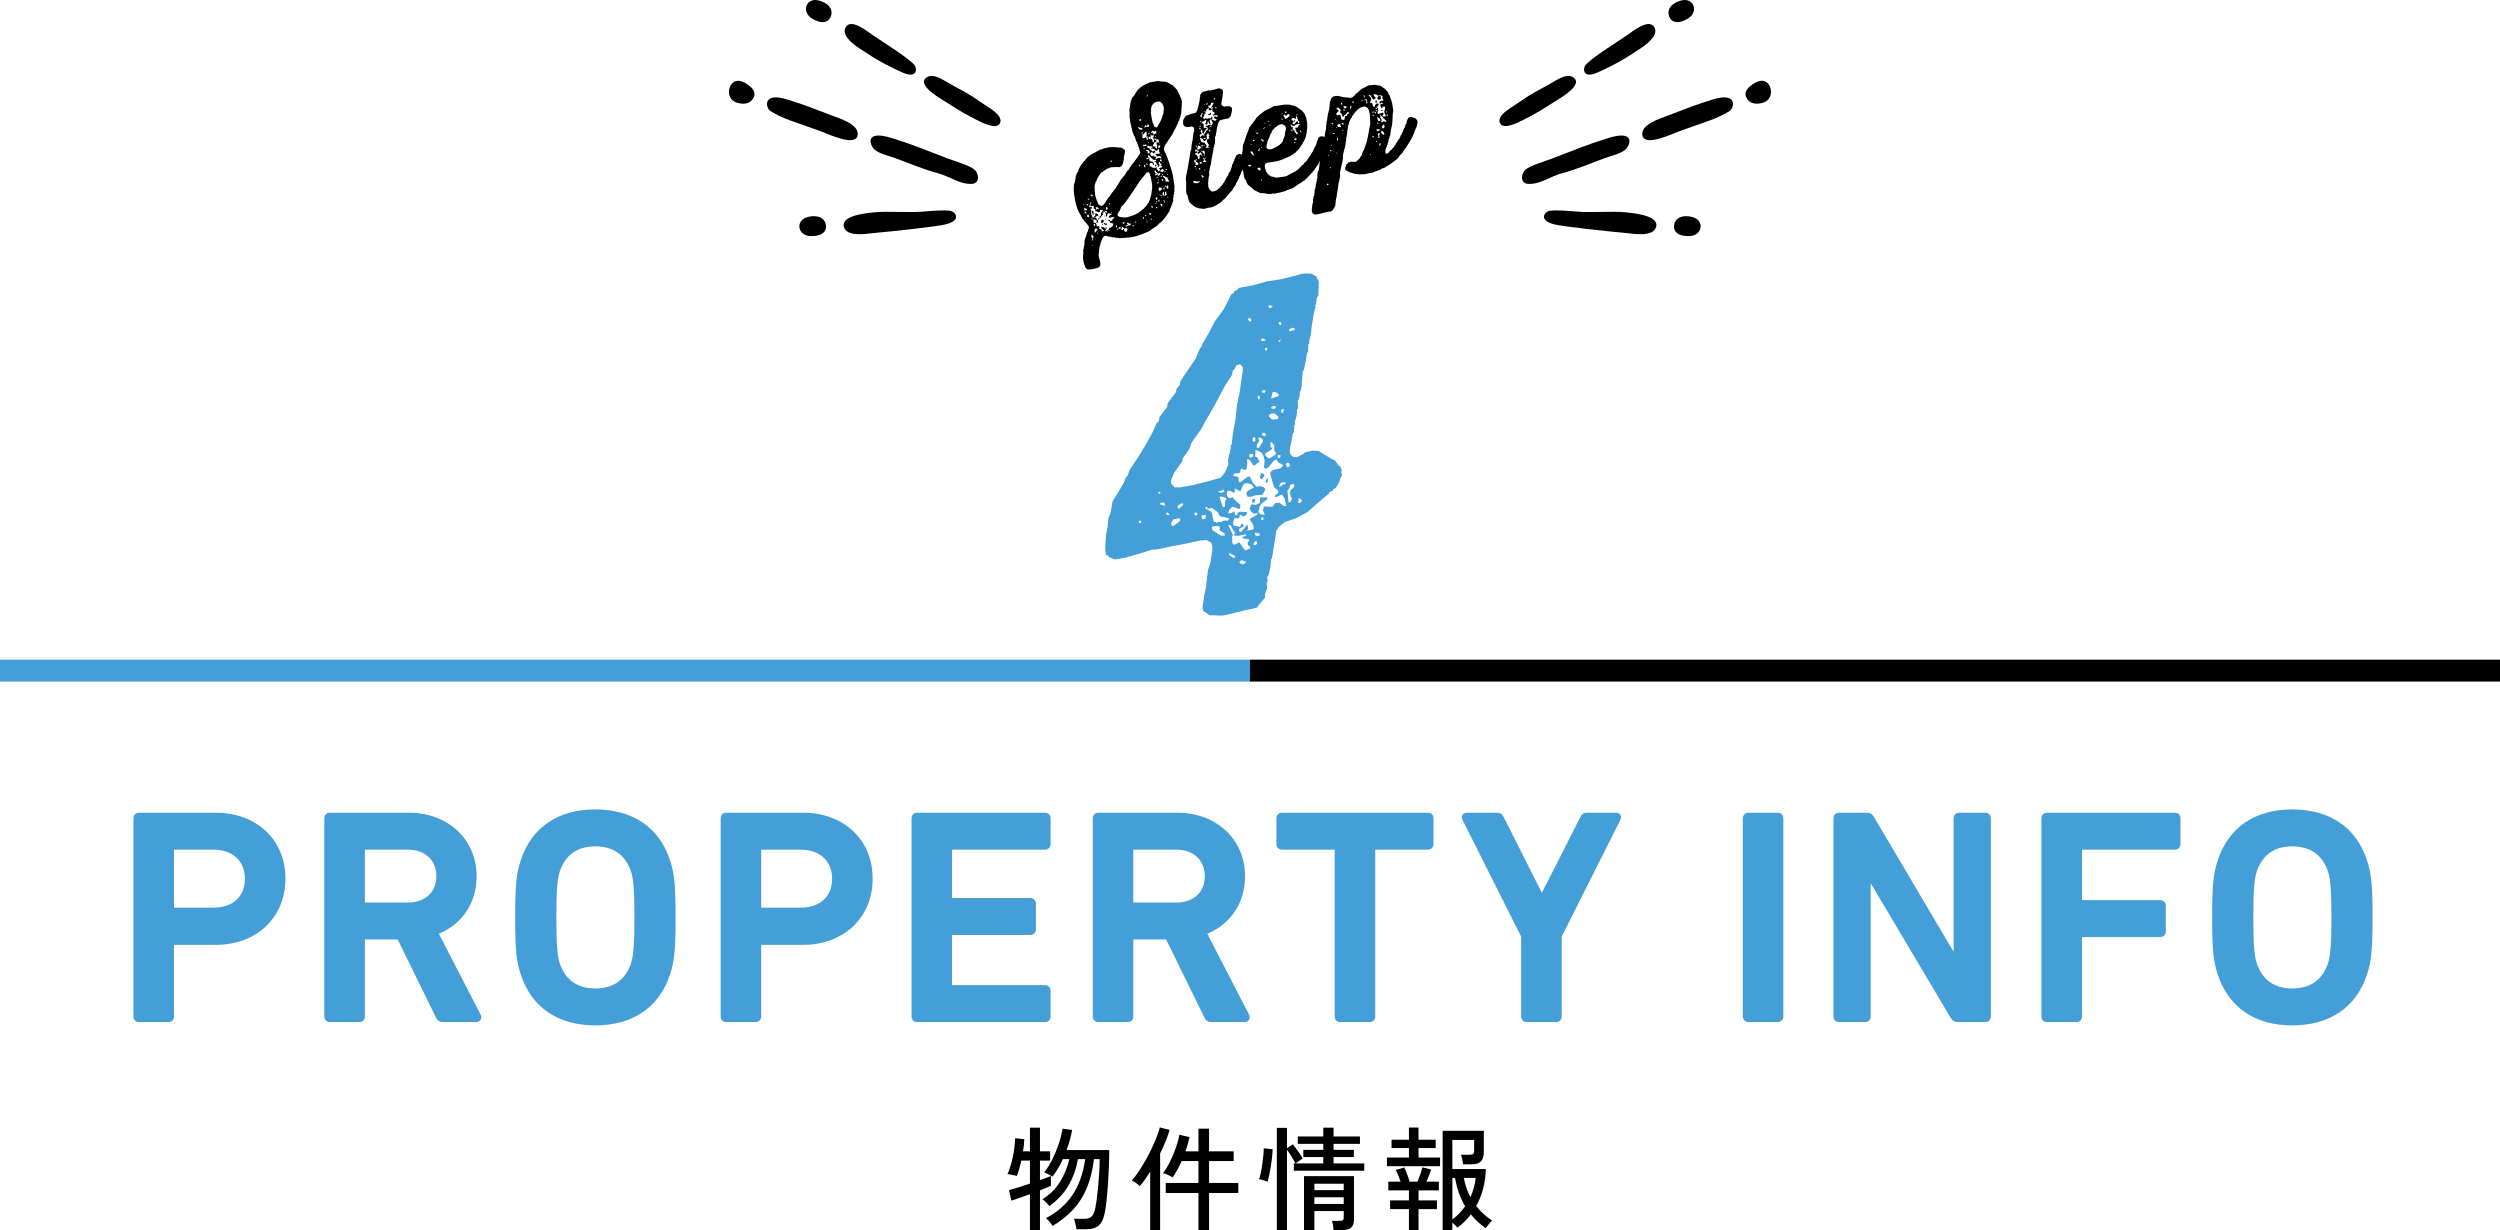 <?xml version="1.0" encoding="UTF-8"?><svg id="b" xmlns="http://www.w3.org/2000/svg" width="398.877" height="196.279" viewBox="0 0 398.877 196.279"><defs><style>.d{fill:#449fd8;}.e{stroke:#000;}.e,.f{fill:none;stroke-miterlimit:10;stroke-width:3.5px;}.f{stroke:#449fd8;}</style></defs><g id="c"><path class="d" d="m22.178,163.074c-.513,0-.885-.373-.885-.886v-31.632c0-.513.373-.886.885-.886h12.222c6.56,0,11.142,4.326,11.142,10.52s-4.582,10.566-11.142,10.566h-6.639v11.432c0,.513-.373.886-.886.886h-4.697Zm11.886-18.258c3.09,0,5.01-1.772,5.01-4.626,0-2.811-1.966-4.627-5.01-4.627h-6.303v9.253s6.303,0,6.303,0Z"/><path class="d" d="m70.653,163.074c-.534,0-.88-.23-1.092-.727l-6.11-12.453h-5.235v12.294c0,.513-.373.886-.886.886h-4.697c-.513,0-.885-.373-.885-.886v-31.632c0-.513.373-.886.885-.886h12.605c6.262,0,10.807,4.263,10.807,10.136,0,4.194-2.242,7.592-6.022,9.175l6.647,12.877c.155.271.166.578.021.828-.141.243-.409.388-.717.388h-5.32Zm-5.607-19.073c2.781,0,4.578-1.646,4.578-4.194,0-2.578-1.797-4.243-4.578-4.243h-6.831v8.438s6.831,0,6.831,0Z"/><path class="d" d="m94.971,163.601c-5.965,0-10.188-2.892-11.889-8.142-.701-2.102-.882-3.971-.882-9.087s.182-6.986.883-9.092c1.701-5.246,5.923-8.138,11.888-8.138,5.996,0,10.235,2.892,11.937,8.142.701,2.102.882,3.971.882,9.088s-.182,6.985-.883,9.091c-1.7,5.246-5.94,8.138-11.936,8.138Zm0-28.565c-2.837,0-4.74,1.343-5.655,3.992-.349,1.093-.553,2.648-.553,7.345s.204,6.252.556,7.353c.913,2.641,2.815,3.983,5.652,3.983,2.869,0,4.788-1.343,5.703-3.992.349-1.092.553-2.647.553-7.344s-.204-6.252-.556-7.354c-.913-2.641-2.831-3.983-5.7-3.983Z"/><path class="d" d="m115.868,163.074c-.513,0-.885-.373-.885-.886v-31.632c0-.513.373-.886.885-.886h12.222c6.56,0,11.142,4.326,11.142,10.52s-4.582,10.566-11.142,10.566h-6.639v11.432c0,.513-.373.886-.886.886h-4.697Zm11.886-18.258c3.09,0,5.01-1.772,5.01-4.626,0-2.811-1.966-4.627-5.01-4.627h-6.303v9.253s6.303,0,6.303,0Z"/><path class="d" d="m146.321,163.074c-.513,0-.885-.373-.885-.886v-31.632c0-.513.373-.886.885-.886h20.417c.513,0,.885.373.885.886v4.122c0,.513-.373.885-.885.885h-14.834v7.719s12.486,0,12.486,0c.513,0,.886.373.886.886v4.122c0,.513-.373.885-.886.885h-12.486v8.007s14.834,0,14.834,0c.513,0,.885.373.885.886v4.121c0,.513-.373.886-.885.886h-20.417Z"/><path class="d" d="m193.257,163.074c-.534,0-.88-.23-1.092-.727l-6.11-12.453h-5.235v12.294c0,.513-.373.886-.886.886h-4.697c-.513,0-.885-.373-.885-.886v-31.632c0-.513.373-.886.885-.886h12.605c6.262,0,10.807,4.263,10.807,10.136,0,4.194-2.242,7.592-6.022,9.175l6.647,12.877c.155.271.166.578.021.828-.141.243-.409.388-.717.388h-5.32Zm-5.607-19.073c2.781,0,4.578-1.646,4.578-4.194,0-2.578-1.797-4.243-4.578-4.243h-6.831v8.438s6.831,0,6.831,0Z"/><path class="d" d="m213.837,163.074c-.513,0-.885-.373-.885-.886v-26.625h-8.413c-.513,0-.886-.372-.886-.885v-4.122c0-.513.373-.886.886-.886h23.293c.513,0,.886.373.886.886v4.122c0,.513-.373.885-.886.885h-8.412v26.625c0,.513-.373.886-.886.886h-4.697Z"/><path class="d" d="m243.586,163.074c-.513,0-.885-.373-.885-.886v-12.747l-9.398-18.702c-.111-.273-.087-.527.05-.73.146-.215.399-.338.696-.338h4.841c.474,0,.844.258,1.044.727l6.074,12.055,6.131-12.079c.198-.465.54-.702,1.033-.702h4.649c.422,0,.624.205.707.327.135.199.154.458.054.709l-9.413,18.734v12.747c0,.513-.373.886-.885.886h-4.697Z"/><path class="d" d="m278.95,129.67h4.697c.489,0,.886.397.886.886v31.632c0,.489-.397.885-.885.885h-4.697c-.489,0-.886-.397-.886-.886v-31.632c0-.489.397-.885.885-.885Z"/><path class="d" d="m312.396,163.074c-.53,0-.901-.218-1.167-.685l-12.757-21.475v21.273c0,.513-.373.886-.885.886h-4.17c-.513,0-.885-.373-.885-.886v-31.632c0-.513.373-.886.885-.886h4.41c.53,0,.901.218,1.167.685l12.708,21.517v-21.315c0-.513.373-.886.886-.886h4.169c.513,0,.886.373.886.886v31.632c0,.513-.373.886-.886.886h-4.361Z"/><path class="d" d="m326.597,163.074c-.513,0-.885-.373-.885-.886v-31.632c0-.513.373-.886.885-.886h20.417c.513,0,.885.373.885.886v4.122c0,.513-.373.885-.885.885h-14.834v8.055s12.486,0,12.486,0c.513,0,.886.373.886.886v4.121c0,.513-.373.886-.886.886h-12.486v12.678c0,.513-.373.886-.886.886h-4.697Z"/><path class="d" d="m365.726,163.601c-5.965,0-10.188-2.892-11.889-8.142-.701-2.102-.882-3.971-.882-9.087s.182-6.986.883-9.092c1.701-5.246,5.923-8.138,11.888-8.138,5.996,0,10.235,2.892,11.937,8.142.701,2.102.882,3.971.882,9.088s-.182,6.985-.883,9.091c-1.7,5.246-5.94,8.138-11.936,8.138Zm0-28.565c-2.837,0-4.74,1.343-5.655,3.992-.349,1.093-.553,2.648-.553,7.345s.204,6.252.556,7.353c.913,2.641,2.815,3.983,5.652,3.983,2.869,0,4.788-1.343,5.703-3.992.349-1.092.553-2.647.553-7.344s-.204-6.252-.556-7.354c-.913-2.641-2.831-3.983-5.7-3.983Z"/><path d="m164.325,196.261v-5.725c-.624.229-1.212.438-1.764.631-.552.191-.948.323-1.188.396l-.396-1.692c.324-.071.795-.203,1.413-.396.618-.191,1.263-.402,1.935-.63v-3.672h-1.368c-.108.479-.225.933-.351,1.358-.126.427-.255.796-.387,1.107-.084-.036-.222-.078-.414-.126-.192-.048-.387-.09-.585-.126-.198-.036-.357-.054-.477-.054.348-.78.63-1.684.846-2.709.216-1.026.342-2.031.378-3.016l1.458.145c-.012.575-.078,1.224-.198,1.943h1.098v-3.779h1.602v3.779h1.62v1.477h-1.62v3.113c.384-.132.731-.254,1.044-.368.312-.114.546-.207.702-.279v1.548c-.156.084-.39.189-.702.315-.312.126-.66.267-1.044.423v6.336h-1.602Zm7.416-.126c-.024-.24-.075-.531-.153-.873s-.159-.609-.243-.801h1.692c.492,0,.867-.12,1.125-.36.258-.24.459-.702.603-1.386.06-.3.129-.723.207-1.27.078-.546.15-1.176.216-1.89s.126-1.467.18-2.259c.054-.792.081-1.578.081-2.358h-.9c-.228,1.8-.615,3.348-1.161,4.645-.546,1.296-1.266,2.427-2.16,3.393s-1.989,1.845-3.285,2.637c-.06-.132-.156-.282-.288-.449-.132-.169-.27-.327-.414-.478-.144-.149-.264-.261-.36-.333,1.752-.912,3.15-2.124,4.194-3.636s1.734-3.438,2.07-5.778h-1.152c-.3,1.608-.816,3.03-1.548,4.267-.732,1.235-1.74,2.315-3.024,3.239-.096-.155-.264-.354-.504-.594-.24-.24-.438-.408-.594-.504,1.127-.696,2.049-1.603,2.763-2.718.714-1.116,1.221-2.347,1.521-3.69h-1.026c-.228.517-.483,1.008-.765,1.477-.282.468-.579.905-.891,1.313-.168-.108-.396-.236-.684-.387-.288-.15-.504-.243-.648-.279.456-.563.882-1.239,1.278-2.024.396-.786.741-1.611,1.035-2.476.293-.864.5-1.692.621-2.484l1.53.217c-.18,1.044-.474,2.112-.882,3.204h6.804c0,.888-.018,1.797-.054,2.727-.036.93-.084,1.824-.144,2.682-.061.858-.126,1.639-.198,2.341-.072.701-.144,1.269-.216,1.7-.132.864-.327,1.524-.585,1.98-.258.456-.601.771-1.026.945-.426.174-.969.261-1.629.261h-1.386Z"/><path d="m183.513,196.261v-9.342c-.576.947-1.128,1.722-1.656,2.321-.12-.132-.318-.294-.594-.485-.276-.192-.504-.33-.684-.414.336-.372.687-.828,1.053-1.368.366-.54.729-1.125,1.089-1.755.36-.63.693-1.266.999-1.908.306-.642.576-1.26.81-1.854.234-.595.405-1.119.513-1.575l1.566.396c-.156.564-.366,1.167-.63,1.81-.264.642-.558,1.293-.882,1.953v12.222h-1.584Zm7.704,0v-5.922h-5.22v-1.603h5.22v-3.492h-2.682c-.216.48-.444.942-.684,1.387-.24.443-.492.852-.756,1.224-.18-.12-.429-.252-.747-.396-.318-.145-.579-.24-.783-.288.396-.516.771-1.135,1.125-1.854s.663-1.458.927-2.214c.264-.756.45-1.439.558-2.052l1.62.378c-.084.372-.18.747-.288,1.125-.108.378-.229.759-.36,1.143h2.07v-3.618h1.692v3.618h3.924v1.548h-3.924v3.492h4.662v1.603h-4.662v5.922h-1.692Z"/><path d="m202.241,188.54c-.084-.036-.219-.084-.405-.145-.186-.06-.366-.117-.54-.171-.174-.054-.309-.087-.405-.099.096-.276.189-.624.279-1.044s.168-.873.234-1.359.12-.951.162-1.396c.042-.443.063-.815.063-1.115l1.422.144c-.012.408-.045.861-.099,1.359-.054.498-.123.999-.207,1.503s-.171.96-.261,1.368-.171.726-.243.954Zm1.476,7.739v-16.326h1.62v3.259l.936-.648c.18.229.372.483.576.765.204.282.396.556.576.819.18.265.318.492.414.685l-1.134.792h4.428v-1.009h-3.186v-1.151h3.186v-.954h-4.068v-1.188h4.068v-1.403h1.638v1.403h4.212v1.188h-4.212v.954h3.24v1.151h-3.24v1.009h4.896v1.17h-11.232v-1.17h.27c-.156-.3-.366-.663-.63-1.09-.264-.426-.51-.788-.738-1.089v12.834h-1.62Zm4.338,0v-8.622h7.974v6.967c0,.575-.159.995-.477,1.26-.318.264-.807.396-1.467.396h-1.314c-.012-.228-.039-.479-.081-.756-.042-.276-.105-.521-.189-.738h1.278c.252,0,.417-.038.495-.116.078-.078.117-.231.117-.459v-.99h-4.68v3.06h-1.656Zm1.656-6.39h4.68v-1.026h-4.68v1.026Zm0,2.196h4.68v-1.062h-4.68v1.062Z"/><path d="m221.286,186.073v-1.386h3.51v-1.512h-2.772v-1.332h2.772v-1.944h1.53v1.944h2.736v1.332h-2.736v1.512h3.438v1.386h-8.478Zm3.51,10.188v-3.348h-3.006v-1.387h3.006v-1.602h-3.294v-1.386h1.962c-.108-.324-.234-.663-.378-1.018-.144-.354-.276-.639-.396-.854l1.368-.396c.144.3.3.675.468,1.125s.294.831.378,1.144h1.26c.144-.349.294-.747.45-1.197s.264-.813.324-1.089l1.404.342c-.084.276-.195.591-.333.945-.138.354-.279.687-.423.999h1.98v1.386h-3.24v1.602h2.934v1.387h-2.934v3.348h-1.53Zm5.382,0v-15.84h6.57v3.42c0,.66-.156,1.146-.468,1.458-.312.312-.786.468-1.422.468h-1.422c-.024-.24-.069-.513-.135-.819-.066-.306-.135-.542-.207-.711h1.422c.24,0,.414-.042.522-.126.108-.084.162-.239.162-.468v-1.764h-3.474v4.644h5.346c-.072,2.221-.588,4.188-1.548,5.904.348.444.738.861,1.17,1.251s.888.747,1.368,1.071c-.12.107-.291.294-.513.558s-.387.479-.495.648c-.912-.625-1.704-1.356-2.376-2.196-.3.396-.627.771-.981,1.125s-.741.681-1.161.98c-.084-.096-.205-.225-.36-.387s-.306-.303-.45-.423v1.206h-1.548Zm1.548-1.692c.792-.588,1.47-1.29,2.034-2.105-.792-1.356-1.326-2.862-1.602-4.519h-.432v6.624Zm2.88-3.563c.444-.973.726-1.992.846-3.061h-1.89c.096.553.231,1.083.405,1.594.174.51.387.998.639,1.467Z"/><line class="f" y1="106.998" x2="199.438" y2="106.998"/><line class="e" x1="199.438" y1="106.998" x2="398.877" y2="106.998"/><path d="m172.881,39.706l.145-.747-.011-.407.091-.403.211-.557.075-.247-.016-.073.101-.124-.027-.122.15-.135-.007-.152.151-.365-.074-.342-.515-.604-.224-.207-.062-.166-.154-.119-.37-.764-.105-.131-.325-.672-.227-.692-.185-.854-.137-.865-.056-.73.037-.774.146-.39.125-.718.012-.182.206-.582.183-.219.097-.379.405-.728.365-.437.028-.108.166-.062.128-.233.237-.204.028-.108.571-.431.758-.395.661-.374.742-.237.855-.186.765-.013.785.086.201-.018.311.137.332.234.048.221-.14.771-.058.089.012.407-.156.698-.219.406-.296.166-.77-.012-.778.066-.131.104-.336.099-.601.412-.364.207-.593.921-.003.104-.12.153-.012.182-.125.13-.171.625.023.813.085.749.254.814.284.604.465.257.33-.25.245-.284.41-.702.289-.318.446-.659.087-.07.09-.173.27-.289.421-.653.41-.703.437-.58.155-.111.416-.678.09-.173.16-.087.416-.678.48-.615.499-.646.459-.714.066-.168-.214-.746-.267-.761-.177-.345-.232-.717-.084-.033-.267-.761-.194-.776-.175-.806-.096-.798.014-.643-.06-.396.113-.536-.013-.177.071-.144-.013-.176.066-.168.035-.314.087-.07-.021-.098.214-.43.16-.086.416-.678.292-.422.117-.051-.011-.049.122-.026-.011-.049.098-.021-.016-.073.625-.417.628-.289.327-.147.84-.132.367-.079.786.085.599.05.178.114.098-.021.303.216.543.266.056.142.109.027.021.098.173.091.062.166.178.114.335.72.056.142.06.038.037.171.172.321.12.435-.007.794-.066.756.004.255-.169.753-.131.336-.045.265-.15.135-.011.182-.375.746-.119.282-.12.153-.312.682-.47.665-.459.713-.254.362-.15.365-.005.333.16.503.084.032.241.639.302.804.242.767.238.74.169.782.241,1.584-.043.394.037.401-.085.197.037.171-.112.306.014.304-.09.173.064.294-.272.749-.297.755-.036.187-.426.63-.229.356-.193.17-.003.103-.136.081-.066.168-.098.021-.033.084-.117.052-.022.133-.19.066-.526.523-.625.417-.229.126.01.049-.184.092-.058.089-.652.295-.755.291-.81.278-.781.169-.803.072-.524.062-.059-.039-.573.073-.065-.062-.387-.019-.403-.091-.28.009-.119-.076-.309-.01-.01-.049-.098.021-.385-.121-.342.074-.216.303-.316.784-.193.758-.067.398.01.279-.053.344.012.407.224.795.036.401-.031.212-.177.242-.302.143-.904.196-.425.041-.32-.059-.235-.256-.272-.785-.121-.792.066-.756-.036-.402.056-.216.019-.03Zm-.021-7.054l.108.027.022-.133-.108-.027-.009.079-.014.054Zm.203.698l-.096.148.04.067.206.007.215-.072.052-.113-.514-.247-.033.084.095.082.035.044Zm.314.622l-.249-.202-.103-.003.072.214.064.063.176-.013.039-.06Zm.272-1.338l-.167-.066-.122.026.026.123.064.062.171-.037.028-.108Zm-.25,1.793l.116.18.24.05-.02-.328-.065-.062-.127.002-.096.148-.049.011Zm.39-2.565l.003-.103-.232-.129-.033.084.135.149.078.009.049-.011Zm1.601,2.901l.012-.182.161-.086.033-.084.092-.046-.037-.171.031-.211.311-.451-.392-.043-.122.026.058.269-.288.089-.178-.115-.325-.083.036-.187-.046-.093-.267-.173.061-.191-.073-.215-.342.074-.208-.134.21-.327-.027-.122-.059-.038-.25.617.066.189.293-.063.065.063-.031.211-.195.042.104.361.042.426-.026.235.152-.007.015.304.041.068.329-.021-.048-.22.146-.032.036-.187-.051-.117-.114-.052.044-.035.393.043.119.076.002.128.151.223-.019.03-.154-.12-.103-.004-.311.221-.033.084h.231s-.028.109-.028.109l.086.16.154.12.091.186-.091.173-.154.11-.071-.087.124-.257-.303-.216-.211-.031-.068.04.041.427.046.092.314.034.123.331.018.201.22-.048.167.066.051.116-.075.246.385.121.064.063-.066.168.065.062.317-.069-.026-.122-.283-.245-.151-.224.087-.069.103.003.165.169-.026-.122.171-.037.134.38.092-.045-.046-.093.033-.084.179-.115.035.043-.159.444-.152.007-.014.055.1.105.098-.021.125-.13.157.018.092-.046.165-.419.07.087.166-.062.376-.389-.009-.279-.374-.072-.154-.12-.046-.093.106-.1.312-.093.003-.104.352-.383-.065-.062-.401.035-.214.072-.187-.036-.021-.098.066-.168.384-.236-.026-.122-.304.015-.069-.087-.22.047-.131.336.007.152-.122.026-.086-.161.069-.271-.25-.329-.154-.12-.012.182-.076.119-.148-.096-.034.084.168.065.051.117-.467.562-.171.037Zm-1.416-3.58l.193.06-.023.133.161-.086.012-.181-.04-.068-.226.023-.087.069.01.05Zm.366,3.808l-.021-.098-.09-.058-.097.021-.039.06.125.101.122-.026Zm-.193,2.881l.148.096.021.098-.147.262.094.082.151-.365.064-.295-.13-.125-.066-.19-.146.032v.357s.011.049.011.049Zm.014-4.3l.232.129.073-.016.021.686-.129-.125-.187-.625-.011-.049Zm.125,5.65l.092-.045.033-.084-.098.021-.038.06.01.049Zm.244-3.122l.122-.026.101-.124-.042-.195-.254.004.115.18-.003.104-.039.059Zm.168,1.013l.092-.046.139-.184.012-.182.07.087.111-.075-.026-.122-.148-.096-.016-.073-.122.026-.183.219.037.401.035.044Zm.245-3.94l-.096.148.021.098.269-.059.181.012-.066-.189-.154-.12-.315-.034.046.092.083.033.03.02Zm.301,4.104l-.105-.131-.103-.004.11.155.098-.021Zm.173-2.391l-.096.148-.079-.009-.1-.105.204-.121.043-.035.027.122Zm.327.21l.226-.022.148.095.002.128-.215.303-.093.045-.134-.149.053-.344.014-.055Zm.094.67l.123-.026.021.098-.123.027-.021-.099Zm.841-.131l-.085.197-.174.141-.046-.093-.238-.153-.045-.092.165-.062.109.027.056.142.062-.064.195-.043Zm-.544-1.212l.098-.021.021.098-.098.021-.021-.098Zm.125-.718l.11.155.168.065.123-.026-.037-.171-.173-.09-.146.031-.044.035Zm.007,1.328l.008-.078.173.091-.038.059-.095-.081-.048.01Zm.225-1.557l.122-.026.144-.16-.091-.185-.148-.096-.067.04.03.377.011.05Zm.155,3.546l.097-.021-.021-.098-.171.036.011.049.049-.01.035.043Zm.268-1.95l.181.012.021.098-.058.089-.097.021-.089-.058-.021-.098.044-.034.019-.03Zm.14,1.709l-.187-.036-.014.054.065.062.141-.056-.005-.024Zm.065-4.183l-.067-.19-.157-.018.091.186.084.032.049-.01Zm.316-6.795l-.021-.098-.148-.096-.097.021.067.19.152-.008.048-.01Zm-.118,8.184l.098-.021-.021-.098-.098.021.021.098Zm.837,2.325l.066-.168-.007-.152-.182-.012-.033.084.102.233.054.015Zm.069.317l.146-.032.014-.054-.054-.014-.026-.123-.079-.008-.017.157.016.073Zm4.428-8.71l-.529.626-.109.203-.098.021-.415.678-1.336,1.979-.47.664-.461.586-.3.27-.307.706-.235.332-.099.252.071.214.292.167.786.086.377-.031.839-.258.701-.306.321-.172.058-.09.229-.126.12-.153.165-.062.072-.143.166-.062.505-.621.278-.367.088-.301.106-.1-.007-.151.146-.391.017-.156.058-.09v-.23s.059-.089.059-.089l.01-.309.038-.06-.021-.098.061-.192-.013-.765-.15-.812-.084-.391-.086-.16v-.23s-.244-.306-.244-.306l-.279.01-.298.397-.02.029Zm-3.915,8.599l.08-.223-.041-.067-.318.068.067.19.163.042.049-.011Zm.281-.24l-.09.173-.007.206.095.082.098-.021.09-.173.098-.021.064.063.004.255.238.152.152-.007.118-.281.017-.157-.17-.193-.097.021-.131.105-.103-.003-.265-.275-.192-.061.045.093.035.043Zm.066-.756l.091.185.079.009.154-.11.028-.108-.041-.068-.293.064-.019.029Zm.877.271l-.049.01-.095.149-.195.042-.063.064.021.099.22-.048.247-.156.188.036.16-.086.036-.187-.04-.068-.142.056-.292-.166-.176.013.026.122.119.076.035.044Zm.696.258l.167.066.122-.026-.14-.175-.079-.008-.057.089-.014.054Zm.487-.464l.15-.135-.002-.127-.107-.028-.056.217.016.073Zm1.155-14.956l-.026-.122-.064-.062-.398-.066-.081-.137-.146.032.067.189.224.208.187.035.196-.042.043-.035Zm-.597,5.858l.06.038.16-.086-.037-.171-.093.046-.076.118-.014.055Zm.075-7.203l.318-.068-.072-.215-.152.008-.101.124-.003.103.011.049Zm.361,2.02l.215-.072.052-.113-.206-.007-.077.119.016.073Zm.026.122l-.008.078.189.164-.09.173-.011.182.186.036.375-.158.078.009.094.312.1.105.098-.021-.08-.366.017-.157-.084-.032-.122.026-.035-.043.107-.331-.084-.391-.122.026-.371.413-.236-.025Zm.327,13.535l.036-.188-.026-.122-.097.021-.058.089.091.185.055.015Zm-.09-11.618l.562-.121-.026-.122-.065-.062-.342.074-.108-.028-.036.188.016.072Zm.046.451l.108.027.101-.124-.016-.073-.098.021-.082.094-.014.055Zm.539-3.646l-.243-.178-.079-.008.027.121-.052.114-.13.105.01.048.356-.128.363.023.101-.124-.027-.122-.135-.149-.084-.033-.088.301-.019.029Zm-.237,6.573l-.046-.45-.117.051-.057.089.012.177.154.12.055.014Zm-.051,7.785l.171-.037-.026-.122-.143-.071-.017.157.016.073Zm.417-10.346l-.033.084.042.195.065.062.22-.048.028-.107-.042-.195-.135-.15-.276-.094-.146.032.021.098.222.08.036.043Zm-.275,1.21l.388.02.076-.119-.295-.064-.155.11-.014.054Zm.28.938l-.026-.122-.208-.134-.027.108.105.13.108.028.049-.011Zm-.048,8.859l-.105-.131-.103-.003.11.154.098-.021Zm-.129-19.818l.084.033.093-.046.017-.157-.122.026-.082.095.01.049Zm.022,20.148l.122-.026-.026-.122-.122.026.026.122Zm.067-11.958l.325.083.064.062.037.171.06.038.146-.031.072.215.124.101.332-.123.129.125.027.122-.038.06-.181-.012-.034.084-.092.046-.18-.242-.123.026-.183.219.053.244.194.188.103.003.125-.13.065.062-.014.055.071.087.225-.023.13.126-.128.232.026.122.31-.221.214-.072.257.123.122-.026-.01-.279-.122.026-.184-.139-.252.131-.079-.008-.277-.452.412.014.342-.074-.212-.389.096-.148-.011-.05-.148-.096-.093.046-.08.222-.374-.072-.064-.062-.037-.171-.068.04-.227-.104-.17.037-.06-.038.009-.079.19-.067.038-.059-.026-.122-.083-.033-.318.069-.129-.126-.236-.025-.08.222.016.073Zm.445,1.821l-.155.11-.027.108.187.036.064.062.026.122.226-.023.173.091.137.277-.05.241-.135-.15.017-.157-.174-.09-.176.013-.179.115.036.401.36.127.105.131.509-.009.008-.078.093-.046.01.279.059.038.026.123.084.032.109.155-.038.06.127-.002.193-.17-.021-.098-.175-.218.361-.104.18-.115-.051-.117-.173-.09-.011-.049.126-.13-.002-.127-.123.026-.1-.106-.062-.166-.143-.071-.034.314.129.126.027.122-.153.237-.117.051-.076-.111.125-.129-.189-.164-.182-.37-.222-.079-.016-.073.207.006.086-.069-.045-.093-.167-.065-.225.022-.577-.539-.116-.18-.157-.018-.057.09.012.176.294.295.029.019Zm-.32-2.539l.182.012-.051-.117-.083-.032-.033.084-.014.054Zm.056-1.394l.122-.026.071-.143-.083-.033-.093.045-.032.084.016.073Zm.336.49l-.129-.126-.127.003-.04.289.135.15.198-.146.249.202.067.189-.017.157.065.062.098-.021.07-.144.007-.206-.158-.375.147-.262-.051-.117-.342.074-.042-.195-.104-.003.023.455-.049.011Zm-.277-.81l.113.052.023-.132-.109-.028-.027.108Zm.121,12.94l-.06-.038-.021.133.232.128.073-.016-.002-.127.082-.095-.041-.068-.214.072-.049.011Zm.388.964l-.021-.098-.236-.025.116.18.098-.021.043-.035Zm.936-14.908l.429-.732.288-.676.012-.182.142-.287.104-.815-.041-.426-.209-.491-.308-.24-.167-.066-.401.036-.356.128-.275.265-.206.352-.1.481.048.221-.068.04.067.189-.074.017.121.792.202.928.11.155.134.381.316.161.097-.021.134-.208Zm-.55.887l-.257-.123-.122.026.011.049-.188.194.016.073.269-.059.105.131.042.195.248-.156.176-.013.031-.211-.078-.239-.097.021-.106.1-.049.011Zm-.254,12.152l.006-.206-.064-.063-.127.003-.033.083.062.166.109.027.048-.01Zm.321-10.786l.108.028.147-.032.035.044-.075.246-.317.069.027.122-.192.297-.003.103.146.199.155-.11.065.062.018.201.233.128.054-.574-.06-.038-.069-.317.058-.09.137.047.167-.062.025-.235-.056-.142-.124-.101-.209.097-.141-.175-.138-.047-.033.084.042.195Zm.041,5.26l.192.061.125.102-.207-.007-.125.13.016.073.176-.013.272-.161.046.092-.072.144.226-.023.24-.308-.208-.134-.058.089-.146.031-.264-.274-.156-.248-.103-.003-.028.108.088.288-.014.054Zm.262-1.387l-.037.188-.082.094-.151.008.036-.187.16-.086.074-.017Zm-.097-4.454l-.045-.093-.084-.033-.033.084.04.068.122-.026Zm-.036,10.8l.098-.021-.037-.172-.098.021.037.171Zm.101-.712l.098-.021.058-.089.006-.206-.148-.096-.049.01-.085.198.062.166.06.038Zm-.093,1.222l.026.122.049-.01.011.049.122-.027-.011-.049.049-.011-.026-.122-.049.011-.011-.049-.117.052-.043.034Zm.099-.84l.106-.1-.016-.073-.17.037.051.117.029.019Zm.125-3.786l.061-.192-.133-.022-.066.168.084.033.054.014Zm.058.856l.136-.08.037-.188-.182-.012-.033.084.042.195Zm.064-.525l.06.038.067-.04-.062-.166-.13.105.03.019.035.044Zm.089-5.134l.155-.11.157-.341-.211-.031-.183.219.048.22.035.044Zm-.054,8.477h.23s-.047-.219-.047-.219l-.095-.082-.104.228.016.073Zm.232-9.309l-.148-.096-.049.011.046.093.113.052.044-.035-.005-.024Zm-.131,8.238l.122-.026-.021-.098-.122.026.021.098Zm-.01-.637l.206.006.248-.155.037-.188-.111-.155-.387-.018-.002.461.011.049Zm.425-4.645l.027-.108-.042-.196-.216-.055v.23s.159.145.159.145l.073-.016Zm-.189,6.792l.051.117.084.033-.012.182.083.032.101-.124.073-.016-.026-.122-.159-.145-.133-.022-.019.03-.043.034Zm.19-1.243l.061-.191-.23-.002.021.098.095.082.054.014Zm-.166-4.184v.23s.186.036.186.036l.225-.023.15-.135-.137-.277.043-.034-.054-.015-.364.207-.049.011Zm.056,1.088l.123-.027.071-.143-.084-.033-.092.045-.033.084.016.074Zm.072-3.443l.122-.026-.021-.098-.122.026.021.098Zm.145,4.086l.136-.08.036-.188-.236-.025.004.255.059.038Zm-.044-.911l.122-.026.095-.148-.181-.012-.047.138.011.049Zm.79,3.052l-.091-.185-.004-.255-.146.031-.062.064.025.354-.063.064-.083-.033-.048-.22.036-.187-.059-.038-.155.11-.042.162.063.293.413.013.198-.146.02-.029Zm-.636-2.932l.026.123.343.283.106.488.226-.023.162.042.146-.032-.026-.121-.226-.335-.023-.226-.226.023-.307-.24-.158-.017-.043.034Zm.054,2.137l.22-.047.012-.183-.084-.032-.149.135-.008.078.011.049Zm.285,2.138l.027-.108-.11-.155-.013-.176-.157-.017.163.399.09.057Zm.106-4.934l-.045-.092-.114-.052-.033.084.04.067.079.009.073-.017Zm-.18,2.469l.146-.031.061-.192-.041-.068-.103-.003.021.098-.096.148.011.049Zm.413-2.928l-.083-.033-.195.042.081.137.103.003.106-.1-.011-.049Zm.161,2.625l-.084-.033-.13.105-.052.113.023.225.129.126.16-.086-.036-.401-.01-.049Zm-.141-1.709l.171-.037-.041-.068-.152.008.021.098Zm.049,3.646l.122-.026-.026-.122-.122.026.026.122Z"/><path d="m195.044,14.286l.085.392-.08.81-.159.802-.019.388.081.136.322.187.803-.072.163.041.308.24.016.432-.169.753-.047.138-.308.349-.762.14-.557.146-.155.11-.186.321-.213.788-.096.736-.058.089-.023.364-.131.335-.002.818-.044.266-.073.016.026.123-.049.01.007.152-.122.384.008.152-.14.771-.163.777-.038.417-.051.114.009.279-.096.148-.145.747-.078.35.036.401-.123.615-.061.78.011.406.085.392.226.334.327.211.439-.096.326-.147.275-.264.117-.052-.011-.049.16-.086.022-.132.16-.087.427-.629.399-.752.254-.361.012-.183.331-.48.261-.798-.021-.098.271-.52-.002-.127.087-.07.036-.188.312-.681.389-.213h.23s.573.286.573.286l.205.237.109.385-.267.774-.066.168-.006.206-.068.04.021.098-.049.011-.012.182-.342.662.016.073-.323.633.016.073-.205.352-.094.276-.202.248.007.151-.445.66-.205.351-.275.265-.485.591-.246.284-.58.509-.096.149-.098.021.011.049-.122.026.011.049-.321.172-.199.146-.764.37-.767.115-.356.129-.382.006-.604-.073-.148-.096-.098.021-.311-.137-.213-.158-.104-.003-.175-.218-.084-.033-.259-.251-.18-.242-.194-.776-.042-.195-.14-.174-.08-.367.013-1.588-.065-.421.024-.363.094-.507.164-.776.14-.772.134-.796.115-.767.075-.477.146-.39.025-.594.15-.724.11-.791.042-.393.116-.408-.027-.48-.322-.186-.567.098-.06-.039-.22.048-.341-.156-.154-.12-.084-.391.026-.467.396-.648.706-.28.801-.2.155-.11.186-.321.208-.812.133-.565-.007-.152.063-.064v-.358s.079-.222.079-.222l-.023-.225.21-.327.237-.205.844-.234.073-.016.09.058.806-.175.771-.219.479.203.054.014Zm-4.582,14.958l.141-.057.344.054.355-.128.102-.125-.016-.073-.083-.033-.356.129-.051-.117-.279.01-.119-.076-.092.045.044.323.011.049Zm.061-3.491l.11.154.049-.01.065.062.006.382.206.007.19-.066.09-.174-.194-.188-.262-.148-.032-.146.19-.066.023-.133-.386.109-.066.168.011.049Zm.069.905l.059.038.098-.021.058-.09-.021-.098-.108-.027-.072.144-.013.054Zm.107-2.453l.16-.086.079.009.124.102-.095.148-.288.088.037.171.168.066.205.236.106.488.142-.056.06-.192.014-.412.155-.11.135.15.084.032.087-.069-.045-.093-.163-.042.047-.138-.14-.174-.079-.009-.188.194-.166.062-.096-.209.242-.181-.045-.093-.346-.181-.046-.092-.097.021-.066.168.008.151.011.049Zm.208,2.846l-.021-.098-.163-.042.045.093.083.033.055.014Zm-.179-3.772l.041.068.113.052.161-.086-.276-.093-.039.059Zm.413.014l-.102.354-.006.206.132.021.413-.217v-.23s-.128-.126-.128-.126l-.235-.025-.073.017Zm.354,3.759v-.23s-.234-.025-.234-.025l.072.214.064.063.098-.021Zm.123-6.395l-.097-.21-.148-.095-.058.089.021.098.203.109.079.009Zm-.256,2.356l.097-.021-.037-.171-.097.021.037.17Zm.033-2.794l.108.027.063-.064.017-.157-.166.062-.033.084.011.049Zm.016,5.853l.089.058.176-.013.09-.173-.04-.068-.211-.03-.12.153.016.073Zm2.053-6.455l.064.062.009-.078-.256-.354.242-.181.045.093.173.09.181.012.18-.115-.037-.171-.212-.031-.148-.096-.021-.098.096-.148.22-.048.105.131.103.003.066-.168-.026-.122-.108-.027-.195.042-.051-.116-.267.186-.129-.126-.016-.073.219-.047.134-.208-.427-.317.066-.167-.092-.186.125-.129-.012-.177-.194.17-.064-.062.391-.673.014-.055-.162-.041-.226.023-.126.359-.185.091-.133-.021-.022.132.097.21-.479.385.051.117.09.058-.093.045-.236-.025-.068.04.045.093.168.065.016.074-.231.229-.063.296-.155.11.026.121.116.181.103.003.204-.121.064.062.212.031.263-.083.338.029-.013-.177.063-.064.122-.026.023.225-.099.252-.261-.021-.067.041-.012.181.069.317.091.186-.043.035-.108-.028-.13-.125-.051-.117v-.23s-.154.11-.154.11l-.033.084.037.171-.125.13-.19.066-.096-.209.092-.046.061-.192.004-.333-.147.032-.144.159-.245.053-.158.213.284.246.081.136-.063.064-.006.206.096.209.079.009.209-.097.045.093.173.09.011.049-.304.016.012.176-.207.225-.045.265-.127.002-.148-.096.015-.284-.121-.204-.15.135.012.177.172.32-.359.231.063.293.123-.026.158-.213.225-.023.143.071.122-.026-.169-.193-.016-.074h.127s.134-.21.134-.21l.092-.045.032-.212.117-.051.139-.184.073-.016-.002-.128-.18-.242.033-.084-.059-.038-.009.079-.087.069-.114-.052.115-.179.182.013.096-.149.599.05.067-.041.045-.265.014-.055Zm-.959,1.947l.037.401.069.087-.215.303-.272.161-.169-.193-.002-.127-.257-.124-.159-.145-.052.114.013.176.198.442.571.158.002.127.125.102.15.223-.191.298.363.023.171-.037-.021-.098-.148-.096.207-.225-.159-.144-.107-.259-.083-.033-.021-.327.095-.149.327-.147-.126-.229.036-.187.092-.046-.045-.092-.184-.14.049-.011.033-.084-.035-.043-.073.016-.172.268-.044.035Zm-.9-2.029l.08-.223-.065-.062-.073.016-.031.212.035.044.054.014Zm.094-1.453l.002.127-.164.189-.006.206.046.093.084.033-.01-.05.125-.129-.018-.201.062-.064.05-.241-.171.037Zm-.04,9.957l.155.248-.022.133.093-.046.011-.182.068-.04.089.058.093-.046-.046-.093-.206-.007-.046-.092-.113-.052-.033.083-.043.035Zm.368-3.609l.085.392.098-.021-.034-.274.049-.011-.03-.376-.081-.137-.122.026-.095.149-.159-.145-.074.016.096.209.233.129.035.043Zm-.362-1.199l.057.141.117-.051.083.033.068-.041-.007-.151-.274.034-.044.035Zm.172.32l-.157-.018-.003.104.108.027.062-.064-.01-.049Zm.381,1.759l-.251-.099-.052.113.149.096.048-.011.046.093-.246.283.046.093.553-.044-.24-.28-.053-.244Zm.185-3.16l-.111-.155-.328.021.165.169.201-.019.074-.016Zm-.298-5.383l.122-.026-.021-.098-.122.026.021.098Zm.061,10.421l.099-.021-.027-.121-.098.021.026.122Zm.015-3.941l.098-.021-.026-.122-.098.021.026.122Zm.258,2.016l-.046-.092-.084-.033-.046.138.103.003.074-.016Zm.008-8.569l.195-.042.063-.065-.021-.098-.108-.027-.092.046-.046.138.01.049Zm.742,1.297l.028.25-.185.091-.225.023-.084-.033-.002-.127.163.041.232-.229.073-.017Zm-.342,2.785l.245.306-.011-.407-.214.072-.019.029Zm.05-3.54l.122-.026.168.065.111.155.026.122-.451.047-.026-.122.036-.188.014-.054Zm.088,2.999l.29.039.027-.108-.29-.039-.027.108Zm.665-4.364l.108.027.126-.13-.002-.127-.122.026-.096.148-.014.055Zm.41,1.42l.012-.182-.173-.091-.007.207.119.076.049-.011Z"/><path d="m203.063,17.048l.13-.105.797-.096.787-.146.79-.018.344.054.385.121.26.021.679.415.58.437.057.142.049-.011.021.098.073-.016.026.122.049-.011.021.098.049-.011.257.712.15.812-.007.794-.104.815-.128.591-.288.676-.202.249-.012.182-.245.283-.187.321-.245.283-.092.046-.09.173-.16.086-.022.133-.122.026.011.049-.098.021-.145.159-.122.026.011.049-.327.147-.058.09-.676.3-.75.315-.766.243-.84.132-.768.115-.131.104-.098.021-.127.36.066.42.139.405.171.32.235.256.397.298.127-.002.011.049.122-.026.359.126.291.04.919-.123.616-.108.705-.408.351-.152.131-.105.195-.042.635-.496.496-.542.248-.156.085-.197.224-.15.456-.61.415-.679.35-.511.037-.187.405-.728.121-.384-.021-.098.106-.1-.021-.099.087-.069.078-.35.188-.194.234-.102.387.019.42.164.264.275.074.342-.126.36.004.255-.074.016.021.098-.048.011.007.151-.242.538-.063.065.008.151-.106.101-.031.211-.343.662-.229.356-.318.657-.494.67-.21.327-.535.602-.396.419-.144.159-.008.078-.123.026-.027.108-.123.026-.114.179-.438.223.011.049-.656.397-.621.441-.296.167-.81.277-.37.183-.752.188-.953.207-.089-.058-.537.117-.06-.039-.407.012-.354-.102-.775-.037-.716-.356-.352-.204-.259-.251-.621-.505-.207-.364-.133-.381-.135-.149-.159-.375-.115-.768-.213-.747.061-.78-.042-.783-.036-.401.125-.718.045-.854.297-.756.223-.738.283-.701.061-.191.063-.065-.021-.098.157-.341.48-.615.495-.67.171-.268.136-.081.27-.288.591-.461.329-.25.745-.341.432-.247.05-.011Zm-3.89,9.309l-.003.104.064.062.211.03.155-.11.033-.083-.3-.089-.117.051-.044.035Zm.358-2.124l.037.172.388.376.162.041-.33-.695-.239.077-.019.029Zm.03-1.157l.171-.037-.04-.067-.152.007.021.098Zm.333-.583l.084.032.122-.026.063-.064-.04-.068-.108-.027-.093.045-.028.109Zm.543-1.27l.021.098.211.031.106-.1-.256-.123-.044.034-.038.06Zm.185,5.689l.046.092.44.263-.051-.117.066-.167-.013-.177-.192-.061-.196.042-.087.07-.014.055Zm.254-3.073l-.136.08.013.177.181.012.076-.477-.054-.014-.062.064.002.127-.019.03Zm.309-1.524l.148.095.116.18.103.004.063-.065-.067-.189-.178-.115-.157-.017-.027.108Zm.134,6.518l.026-.236-.117.051-.032.084.075.112.049-.011Zm-.09-5.249l.123-.026-.021-.098-.123.026.021.098Zm.354-2.967l.093-.046.027-.107.106-.101-.016-.073-.155.11-.066.168.01.049Zm.088-.889l.098-.021-.026-.122-.098.021.026.122Zm.842,4.114l.445-.071.671-.324.519-.317.072-.144.189-.066.292-.422.012-.182.269-.646.076-.707.096-.148-.003-.485-.137-.277-.44-.263-.581.151-.659.502-.422.525-.013.182-.207.225-.03.211-.106.1.021.098-.298.628-.189.782-.042.393.303.216.163.042Zm-.219-4.429l.182.012-.045-.092-.108-.028-.028.108Zm.379.686v-.23s-.096.021-.096.021l-.033.084.076.111.054.014Zm1.733-1.092l.148.096.098-.021-.026-.122-.191-.061-.028.108Zm.066-.757l.123-.026.012-.181-.122.026-.023.133.011.048Zm.278.222l.17.193.077.239.095.081.364-.206.333-.354-.116-.18-.192-.061-.221.277-.141.057-.058-.269-.122.026-.145.159-.043.035Zm.322-.402l.185-.091.009-.079-.154-.12-.104-.003-.027.108.075.111.016.073Zm.618,1.196l.021.098.097-.021-.032-.146-.086.07Zm.409,1.062l.078.009.063-.064.079.008-.097.38.302.215.072.215.219.183-.012.182.215-.072.066-.168-.084-.032-.026-.122-.227-.104-.015-.304-.091-.185.155-.11.279-.01.102-.354.122-.026.062-.064-.002-.128-.377.031-.264.082-.096.149-.425.041-.146-.199-.133-.022.042.196.122.203.016.073Zm.132.61l-.072-.214-.06-.038-.067.04-.003.103.081.137.122-.027Zm.498-1.949l-.327-.21-.22.048-.128.232.026.122.187.036.119.076-.044.035.065.062-.028.108-.15.135-.033.084.232.129.117-.051.216-.303.267-.186.069.317.065.062.049-.01.095-.149-.042-.195-.149-.096-.202-.698-.171.038.047.22-.041.162-.019.029Zm-.271,3.819l.108.027.134-.208-.214.072-.039.059.011.05Zm.01-3.608l.171-.037-.026.235-.098.021-.047-.22Zm.028,2.96l.032.146.167.066.155-.11.033-.084-.081-.136-.258.106-.049.011Zm.341-3.731l.155-.11.017-.157-.155.11-.027.108.01.049Zm.808,2.664l-.072-.215-.064-.062-.103-.003.042.195.149.096.049-.011Z"/><path d="m221.098,24.493l.09.057.345-.177.366-.438.166-.062.065-.168.155-.11.445-.659.416-.678.24-.309.064-.295.24-.308-.007-.151.183-.219-.021-.099.115-.178.069-.271.111-.075-.026-.121.087-.07-.026-.123.068-.04.055-.216.14-.184-.018-.201.17-.396.177-.242.161-.087.274-.033.641.244.11.155.083.033.127.229-.019.388-.127.59-.12.154-.088.301-.12.153.021.098-.302.73-.38.722-.421.654-.205.352-.494.67-.187.321-.15.135-.008.079-.141.056-.24.308-.047.139-.097.021-.091.173-.615.467-.664.476-.68.403-.155.11-.41.114-.311.221-.741.238-.351.152-.787.145-.361.104-.784.042-.279.01-.035-.044-.304.015-.089-.058h-.231s-.414-.142-.414-.142l-.409-.115-.578-.31-.105-.131-.048-.22.156-.341.036-.187.275-.265.032-.084.381-.134.77.013.189-.067.289-.318.098-.021.497-.773-.007-.151.356-.717.248-.744.146-.39.169-.753.279-1.544.114-.536-.018-.789-.017-.431-.11-.743-.144-.43-.111-.155-.308-.24-.339-.028-.619.211-.033.084-.141.056-.469.435-.494.67-.125.129-.011.182-.208.225-.126.359-.115.179.008.151-.131.336-.129.82-.077.708-.061.191.013.177-.073.016-.006.563-.057.09-.018.388-.184.807-.085.197.021.098-.049.011.027.122-.073.016.021.098-.08.223-.045.854-.159.802-.188.782-.011.182-.091.173v.818s-.114.664-.114.664l-.062.064.021.098-.102.354-.104.816-.134.796-.087.658-.058.089-.09.762-.038.417-.396.649-.31.22-.817.127-.819.229-.836.155-.306-.112-.124-.101-.134-.381.013-.412.096-.736.09-.173v-.589l.085-.197v-.23s.116-.178.116-.178v-.358s.062-.064.062-.064l-.015-.304.064-.296.09-.173.038-.417.174-.729-.018-.2.115-.179-.036-.401.073-.604.125-.129.126-.718.085-.786.14-.772.134-.796.097-.379.015-.284.115-.179.096-.737.059-.55.122-.384.042-.394.088-.3-.013-.177.083-.095.041-.75.069-.629.057-.09.091-.761.061-.192-.013-.176.09-.174.012-.181.085-.198.09-.761.063-.653.096-.148-.021-.098.211-.327.237-.205.415-.09.412.013.729.175.708.077.098-.021.197.085.396-.06.335-.227.39-.442.098-.021.333-.354.123-.026-.011-.049.299-.27.604-.284.315-.196.361-.104.779-.066.338.029.065.062.412.013.287.143.368.278.138.047.021.098.138.047.021.098.084.033.081.136.153.12.134.38.119.077.257.711.213.747.121.792.039.299-.084.555-.031.8-.056.805-.165.777-.159,1.032-.096.148.021.098-.184.449-.048.368-.085.198-.012.181-.114.179-.003.103-.156.342-.091.402.03.378.035.044Zm-9.394,5.029l.181.012.087-.07-.027-.122-.065-.062-.141.056-.046.139.011.049Zm.199-4.621l.122-.026-.021-.099-.122.027.021.098Zm.261,1.912l.084.033.092-.046.033-.083-.108-.028-.112.075.011.049Zm.291-2.672l-.026-.122-.203-.109-.027.108.129.125.079.009.049-.011Zm.045-.854l.007-.205-.133-.023.096.209.03.02Zm.218-3.474l-.026-.122-.203-.11-.033.084.135.149.078.01.049-.011Zm-.04,1.466l.045.093.108.027.014-.054.136-.081-.041-.068-.244.054-.019.029Zm.443-2.321l-.171.037.041.068.079.009.062-.064-.011-.05Zm.083,1.44l.092-.046-.021-.098-.108-.027.037.171Zm.32-3.241l-.146.032-.101.124-.084-.032-.013.054.332.234.08.136-.414.448.116.18.125.101.248-.155.232.128.119.665.374.072.149-.135.038-.417.063-.064.269-.059.036-.187.101-.124.269-.059-.11-.155-.247-.074-.027.108-.216.302-.214.072-.191.298-.048.01-.245-.535-.148-.096-.072-.214.134-.208-.051-.117-.318-.289-.035-.044Zm-.308,7.305l.157.018-.021-.098-.114-.053-.008.079-.014.054Zm.251-2.023l.023-.363-.108-.028-.068.041-.006.206.11.155.049-.011Zm-.091-2.308l.049-.011.081.136.466.027.008-.079-.175-.218.066-.168-.016-.073-.386.109-.106.101-.003.103.016.073Zm.758-3.464l.011-.182-.07-.087-.123.026-.011.182.07.087.123-.026Zm-.108,3.042l.045.092.168.066.176-.013-.026-.122-.148-.096-.196.042-.019.03Zm.298,1.137l-.021-.098-.113-.052-.028.108.041.067.122-.026Zm.184-3.16l.047-.138-.081-.136-.122.026-.022.133.124.101.054.014Zm-.154-.708l.027.122.175.218.258-.107.026-.235-.422-.062-.02.029-.043.035Zm1.08.38l.055.014.062-.064.072-.374-.124-.101-.066.167-.01.31.011.049Zm.495-.9l-.01-.049.096-.148-.011-.049-.236-.026.048.22.06.039.054.014Zm1.48-.372l-.037-.171-.171.037.045.092.113.053.049-.011Zm.339-.56l.039-.06-.07-.087-.042-.195-.06-.038-.038.06.023.225.1.106.049-.011Zm-.046.496l.22-.048.064.062.048.22-.069.271.122-.027.101-.124-.136-.507-.265-.045-.101.124.016.073Zm2.475.562l-.091-.185.061-.192.228-.126.328-.021.027-.107-.221-.311.124-.257-.405-.219-.171.037.051.116.162.042.064.062-.042.394-.062.064-.274.033-.179-.114-.023-.226.188-.193.017-.158-.211-.03-.129-.126-.176.013-.064-.062-.201.019-.057.089.083.033.083.263.073-.016.121.204-.009.078-.242.181-.127.002-.447-.645.015-.055-.236-.025-.057.089.399.426.021.097-.072.145-.006.205-.202.249.385.121.065.062.095.439.103.004.065.062.127-.002.025-.236.159-.213.084.033.198-.146.129.125.002.128-.153.237-.166.062.245.305-.006.206.041.068-.172.268.085.16-.003.104.187.035.595-.205.129.125.026.123-.149.134-.033.084.045.093.193.061.176-.013.136-.081-.245-.535-.018-.2.102-.355.019-.387-.363-.023-.112.306-.084-.033-.177-.345v-.358s.271.069.271.069l.106-.1-.051-.117-.212-.03-.169.164-.019.029Zm-1.584,8.145l.133.021.028-.107-.133-.022-.028.108Zm.355-6.854l.081.136.161-.086-.007-.151-.215.071-.019.03Zm.256,4.011l-.026-.122-.065-.062-.127.002-.033.084.041.067.162.042.049-.011Zm.009-3.378l-.062-.165-.157-.018.037.171.133.022.049-.011Zm.055-.574l.078.009.086.16.103.003-.047-.22-.149-.096-.057.089-.013.055Zm.184-.68l.021.098.089.058.098-.021.012-.182-.06-.038-.117.051-.043.035Zm.029-1.284l.108.027.091.185-.078.349-.059-.038-.072-.214-.009-.279.019-.029Zm.248,1.735l-.021-.098-.059-.038-.176.013.021.098.088.058.146-.032Zm-.199,4.979l.123-.026.011-.182-.098.021-.047.139.011.049Zm.212-1.734l.111-.075.342-.074.014-.054-.129-.125-.456.021-.003.104.091.185.03.019Zm.191-1.243l-.021-.098-.09-.058-.146.032.021.098.187.036.049-.011Zm.047-.368l.288-.088-.042-.195-.11-.155-.173-.091-.111-.154-.078-.009.036.401.161.271.03.02Zm-.02,2.383l-.066.168.027.122.209-.097-.051-.117.009-.309.09-.173-.167-.066-.092.046-.061.192.067.189.035.044Zm.093,1.488l.083.033.068-.04.085-.197-.032-.146-.108-.028-.107.33.01.049Zm.113-4.551l.245.305-.033.084.102.233-.13.105-.003.103.108.028.32-.172.385.121.043-.035-.026-.122-.375-.43-.152.007-.035-.044.09-.173-.34-.156-.086-.16-.098.021-.014.055.11.155-.038.06-.073.016Zm.125-1.076l.309.01.035.044-.063.065-.127.002-.143-.072-.011-.049Zm.05,3.417l.002.127.311.367.201-.018.027-.108-.067-.189-.215-.286-.239.077-.02.03Zm.147-.62l.203.109.117-.051.118-.281-.077-.239-.059-.038-.166.061-.121.385-.014.055Zm.633-2.388l.155-.11.017-.157-.155.11-.003.103-.014.055Zm.074.342l.045.092.084.033.122-.026-.048-.22-.185.091-.019.03Z"/><path class="d" d="m206.137,72.749l.25.16.577.019.967-.496.298-.28,1.231-.267.949.081,1.983,1.218.72.345.059.273.137-.029.074.342.137-.029.06.273.206-.045.3.724-.092.235.134.615-.176.182-.301.924-.536.833-.381.226-.092.235-.586.271.029.137-1.814,1.539-1.625,1.428-1.66.934-2.062.732-.908.771-.375.583-.361,2.299-.337,2.078-.161.25-.066,1.018-.28,1.35-.268.417.104.479-.169.537.056.92-.176.182-.179.826.059.273-1.36,1.656-2.052.445-2.244.558-1.163.253-2.02-.064-.999-.643-.172-.464.307-2.216.256-1.13.191-1.761.134-1.032.354-1.008.322-2.147.018-.577-.202-.601-.735-.414-.987.07-2.463.535-2.204.406-2.189.475-.919.056-2.077.665-2.296.642-1.452.243-.94-.369-.196-.244-.303-.077-.154-1.041.156-2.255.265-1.418.105-1.17.369-.939.275-1.707,1.164-1.899.628-1.067.369-.939.244-.197.354-1.008,1.301-1.93,1.218-1.983,1.08-1.953.623-1.425.405-.445.14-.676,1.223-1.626.033-.509,1.331-1.793.101-.523.565-.695.033-.509,2.494-3.692.608-1.493.336-.431.024-.221,1.095-1.885.958-1.855,1.384-1.877,1.012-1.938.238-.555.396-.156.078-.304.395-.157.351-.363,2.341-.436,2.091-.598,2.15-.322,2.312-.572,1.148-.321.988-.071.591.087.735.413.398.846-.087,2.24-.229.264-.134,1.032-.161.249.06.274-.271,1.062-.337,2.079-.105,1.169-.271,1.062.021.425-.175.182-.037,1.154-.175.182-.135,1.031-.358,1.654-.175.182-.17,2.186.059.273-.137.029.021.426-.253.484-.042.797-.137.03.074.342-.205.044.023,1.429-.137.029-.066,1.018-.286.993.035.494-.137.029-.036,1.154-.175.181-.507,2.617.065.631.294.366Zm-24.476,10.68l.372.062.062-.371-.371-.062-.024.22-.039.151Zm3.221-4.638l.273-.06-.059-.273-.273.059.059.274Zm1.061,1.919l-.187-.533-.699.08.127.259.759.194Zm.668,1.431l-.294-.366-.273.06.059.273.372.063.137-.03Zm10.655-23.872l-.238.553-.352.363-.086.592-1.178,1.831-1.013,1.938-1.027,1.871-1.149,1.969-.506.969-1.315,1.861-.322.5-.354,1.008-.994,1.361-.102.523-1.315,1.861-.423,1.023-.086.592.573.663.866.027,2.204-.406,2.106-.528,2.228-.627.672-.862.53-1.189-.041-.851.411-1.736.019-.577.137-.03.215-1.98.405-2.094.224-2.27.459-2.176.308-2.217.188-1.115-.05-.562-.378-.419-.615.134Zm-10.284,25.583l.167.106,1.113-.814.062-.371-.235-.093-.89.193-.36.651.044.205.098.122Zm1.138-2.683l.595-.559.092-.235-.303-.077-.503.324-.161.249.127.259.152.039Zm2.531,1.099l.342-.074.062-.372-.509-.032.104.479Zm1.017.065l.188.533.479-.104.087-.592-.63.064-.123.098Zm1.682-.507l.312,1.437.288.009.181.176.312-.211.303.077.518-.256.646.004.214-.333-.994-.286-.205.045-.417-.268-.172-.465-.847-.604-.03-.138-.752.163-.127-.258-.289-.01.128.259.734.414.196.244Zm-.004,2.293l.104.479,1.332.856.645.004-.089-.411-.734-.414.003-.645-.661-.072-.546.119-.054.083Zm1.077-5.606l.455.117.464-.173-.06-.274-.167-.106.03.137-.752.163.03.137Zm.671,2.434l.342-.074.065-1.018.176-.181-.128-.259-.539-.17-.425.021.493,1.612.015.068Zm5.197-8.075l.304.077.383.776-.274.06-.541.476-.221-.024-.549-.883-.44-.049.064.631-.148.964-.411.089-.181-.176-.289-.009-.209.69-.85.041-.2.401.592.087.333.214-.033.509.196.244,1.234-.912.342-.074.511,1.035.559.595.631-.065.455.116.363.351-.452.887-1.057.086-.874.262-.509-.033-.187-.533.268-.416.967-.496-.31-.435-.553-.237-.577-.02-.297.28-.423,1.022-.886-.452-.018.577-.122.098-.72-.346-.342.074-.102.523.172.465.318.146.464-.173.309.435.878.74.035.494-.161.25-1.091-.408-.526.544-.17.538.562-.05.297-.279.167.106.104.479.234.092.185-.47.327-.143,1.085.051.113.191-.405.445-.274.06-.416-.269-.137.03.006.356-.176.182-.714.012-.178.826.143.328.979.217.185-.469.205-.045.226.381-.762.451.021.426.304.078.901-1.127.152.038.05.562-.146.318.89-.192.175-.181-.134-.616-.55-.884,1.21-.692.093-.235-.63.065-.431-.337-.241-.448.238-.554.244-.195.47.184.708-.368.027-.865,1.071-.018.128.259-.922.701-.336.432-.218.979.362.352.661.071-.315-.792.239-.553,1.306.075.443-.598.631-.065.681.497.439.048-.267-1.231-.422-.624-.914.412-.318-.146.663-.573-.074-.343-.612-.512-.611-2.159.077-.304.367-.294,1.163-.253.419-.378-.127-.258-.553-.238-.309-.435.107-.167-.586.271-.848,1.044-.518.256-.211-.312.134-1.033-.261-.874-.309-.435-.72-.346-.273.061.112.189-.072.66.03.138Zm-3.572,12.594l-.123.099.018,1.07.279.298.845-.397.928,1.303.791-.314.01-.289-.348-.283-.074-.342.268-.416-.03-.137-.964-.149-.127-.259.547-.119.106-.166-.098-.122-1.163.252-.729-.057.024-.22.259-.128-.619-.869-.06-.273-.333-.214-.122.098.684,1.499.03.137Zm-.624,3.072l.598.444.425-.021-.142-.327-.803-.399-.078.304Zm1.666,1.071l.059.273.539.17.435-.309-.03-.137-.622-.224-.259.128-.122.098Zm1.798-38.283l.077-.305-.127-.258-.426.02.06.274.265.229.152.039Zm-.261,21.26l.074.342.167.107.449-.241-.074-.342-.509-.033-.039.151-.069.016Zm.868,6.975l.074.342-.093.235-.327.143-.05-.562.258-.129.137-.029Zm.1-9.119l.019-.577-.318-.146-.169.538.264.229.205-.045Zm-.296,16.469l.234.092.381-.225-.104-.479-.328.143-.146.318-.039.151Zm1.057-1.733l-.69-.208-.122.098.074.342.25.161.464-.173.039-.151-.015-.068Zm-.386-13.67l.259-.128.589-.916.009-.289-.363-.351-.357.006.119.548-.429.666.074.342.099.122Zm.093-7.829l.152.039.175-.182-.158-.395-.273.059.104.479Zm.479,11.788l.47.185.059.273-.336.432.03.137-.303-.078-.113-.189.141-.676.053-.083Zm-.03,7.456l.371.063.063-.372-.372-.062-.024.22-.038.151Zm.129-28.467l.684-.148-.499-.321-.274.06.089.41Zm-.019,8.171l.509.032.131-.387-.509-.032-.092.234-.039.152Zm.042,6.796l.469.185.175-.181-.142-.328-.235-.092-.297.279.03.137Zm.494-13.574l.303.078.063-.373-.304-.077-.024.22-.039.152Zm1.134,15.8l-1.128.746.074.342.598.444,1.005-.648.092-.234-.31-.436.013-.934-.137.029-.24-.448-.259.128.05.562.211.312.03.137Zm-.639,4.651l-.071.66-.274.06-.06-.273.268-.417.137-.029Zm.139-27.107l.533-.188.023-.22-.66-.072.104.479Zm-.026,17.055l.06.273.446.404.782-.025.244-.197-.059-.273-.446-.404-.523-.102-.38.227-.123.098Zm.408-1.092l.235.093.342-.074.175-.182-.029-.137-.235-.093-.342.074-.176.182.03.137Zm.016-1.579l1.133-.389.024-.22-.362-.352-.592-.087-.232.91.03.137Zm1.06,9.513l.342-.074.062-.372-.509-.032.104.479Zm.057-18.566l.273-.059.078-.304-.381.226.029.137Zm.493-2.686l-.104-.479-.411.089.24.449.274-.06Zm-.337,25.861l.625-.422.289.01.078-.303-.577-.02-.259.129-.185.469.03.137Zm.523-11.789l.184-.471-.044-.205-.273.061-.161.249.142.327.152.039Zm.49,8.203l.24.449.273-.059.161-.25-.059-.273-.25-.161-.273.06-.039.151-.053.083Zm.697,3.216l-.102.523-.336.431.196,1.893.327-.143.2-.402-.33-.859.102-.523.595-.559-.036-.494-.616.134Zm-.012-24.497l.685-.148.077-.303-.591-.087-.352.363.03.137.152.038Zm1.583,27.451l.298-.279-.059-.273-.417-.268-.125.742.303.078Z"/><path d="m155.844,19.138c-1.34-.694-2.165-1.084-4.766-2.765-.759-.491-4.553-2.577-3.466-3.807.941-1.065,2.576,0,3.438.506,1.901,1.116,3.478,1.815,5.269,3.117.745.542,2.697,1.609,3.123,2.438.216.42.301.72.029,1.142-.361.559-1.438.503-3.626-.631Z"/><path d="m143.924,11.54c-1.316-.604-3.344-1.522-5.798-3.17-.715-.48-4.065-2.339-3.235-3.959.846-1.653,3.599.697,4.43,1.237,1.59,1.033,1.543,1.048,3.151,2.094.745.484,2.835,1.921,3.409,2.604.504.601.469,2.307-1.957,1.194Z"/><path d="m129.603,2.981c-1.811-1.066-.984-3.288.832-2.945,1.07.202,1.913.802,2.163,1.517.318.912-.394,2.959-2.995,1.428Z"/><path d="m118.293,12.969c.86.279,2.442,1.332,2.022,2.418-.512,1.326-1.82,1.288-2.772.987-2.102-.664-1.295-4.068.75-3.405Z"/><path d="m125.564,15.862c3.404,1.069,3.462,1.164,7.17,2.57,1.079.409,4.482,1.413,4.094,3.199-.395,1.823-4.752-.276-6-.733-2.388-.875-2.15-.729-4.566-1.614-1.118-.41-2.329-.911-3.315-1.55-.866-.561-1.259-3.089,2.618-1.872Z"/><path d="m142.383,22.056c3.811,1.206,4.536,1.607,8.904,3.26.831.315,3.519,1.117,4.174,1.738.896.849.735,2.194-.332,2.277-1.951.153-3.587-1.197-5.487-1.694-2.265-.593-4.554-1.582-6.765-2.392-1.028-.377-2.493-.676-3.318-1.358-.748-.618-1.8-3.295,2.824-1.832Z"/><path d="m150.89,35.798c-1.404.356-8.766,1.147-11.711,1.407-.857.076-4.186.693-4.558-1.089-.379-1.818,3.964-2.146,4.95-2.248,1.886-.195,5.894.083,7.803-.114.884-.091,3.413-.286,4.289-.114.77.151,1.814,1.501-.773,2.158Z"/><path d="m129.381,37.671c-2.102-.03-2.483-2.37-.734-2.971,1.03-.354,2.06-.25,2.63.248.727.635,1.122,2.767-1.896,2.723Z"/><path d="m243.032,19.138c1.34-.694,2.165-1.084,4.766-2.765.759-.491,4.553-2.577,3.466-3.807-.941-1.065-2.576,0-3.438.506-1.901,1.116-3.478,1.815-5.269,3.117-.745.542-2.697,1.609-3.123,2.438-.216.42-.301.72-.029,1.142.361.559,1.438.503,3.626-.631Z"/><path d="m254.952,11.54c1.316-.604,3.344-1.522,5.798-3.17.715-.48,4.065-2.339,3.235-3.959-.846-1.653-3.599.697-4.43,1.237-1.59,1.033-1.543,1.048-3.151,2.094-.745.484-2.835,1.921-3.409,2.604-.504.601-.469,2.307,1.957,1.194Z"/><path d="m269.274,2.981c1.811-1.066.984-3.288-.832-2.945-1.07.202-1.913.802-2.163,1.517-.318.912.394,2.959,2.995,1.428Z"/><path d="m280.583,12.969c-.86.279-2.442,1.332-2.022,2.418.512,1.326,1.82,1.288,2.772.987,2.102-.664,1.295-4.068-.75-3.405Z"/><path d="m273.312,15.862c-3.404,1.069-3.462,1.164-7.17,2.57-1.079.409-4.482,1.413-4.094,3.199.395,1.823,4.752-.276,6-.733,2.388-.875,2.15-.729,4.566-1.614,1.118-.41,2.329-.911,3.315-1.55.866-.561,1.259-3.089-2.618-1.872Z"/><path d="m256.493,22.056c-3.811,1.206-4.536,1.607-8.904,3.26-.831.315-3.519,1.117-4.174,1.738-.896.849-.735,2.194.332,2.277,1.951.153,3.587-1.197,5.487-1.694,2.265-.593,4.554-1.582,6.765-2.392,1.028-.377,2.493-.676,3.318-1.358.748-.618,1.8-3.295-2.824-1.832Z"/><path d="m247.987,35.798c1.404.356,8.766,1.147,11.711,1.407.857.076,4.186.693,4.558-1.089.379-1.818-3.964-2.146-4.95-2.248-1.886-.195-5.894.083-7.803-.114-.884-.091-3.413-.286-4.289-.114-.77.151-1.814,1.501.773,2.158Z"/><path d="m269.495,37.671c2.102-.03,2.483-2.37.734-2.971-1.03-.354-2.06-.25-2.63.248-.727.635-1.122,2.767,1.896,2.723Z"/></g></svg>